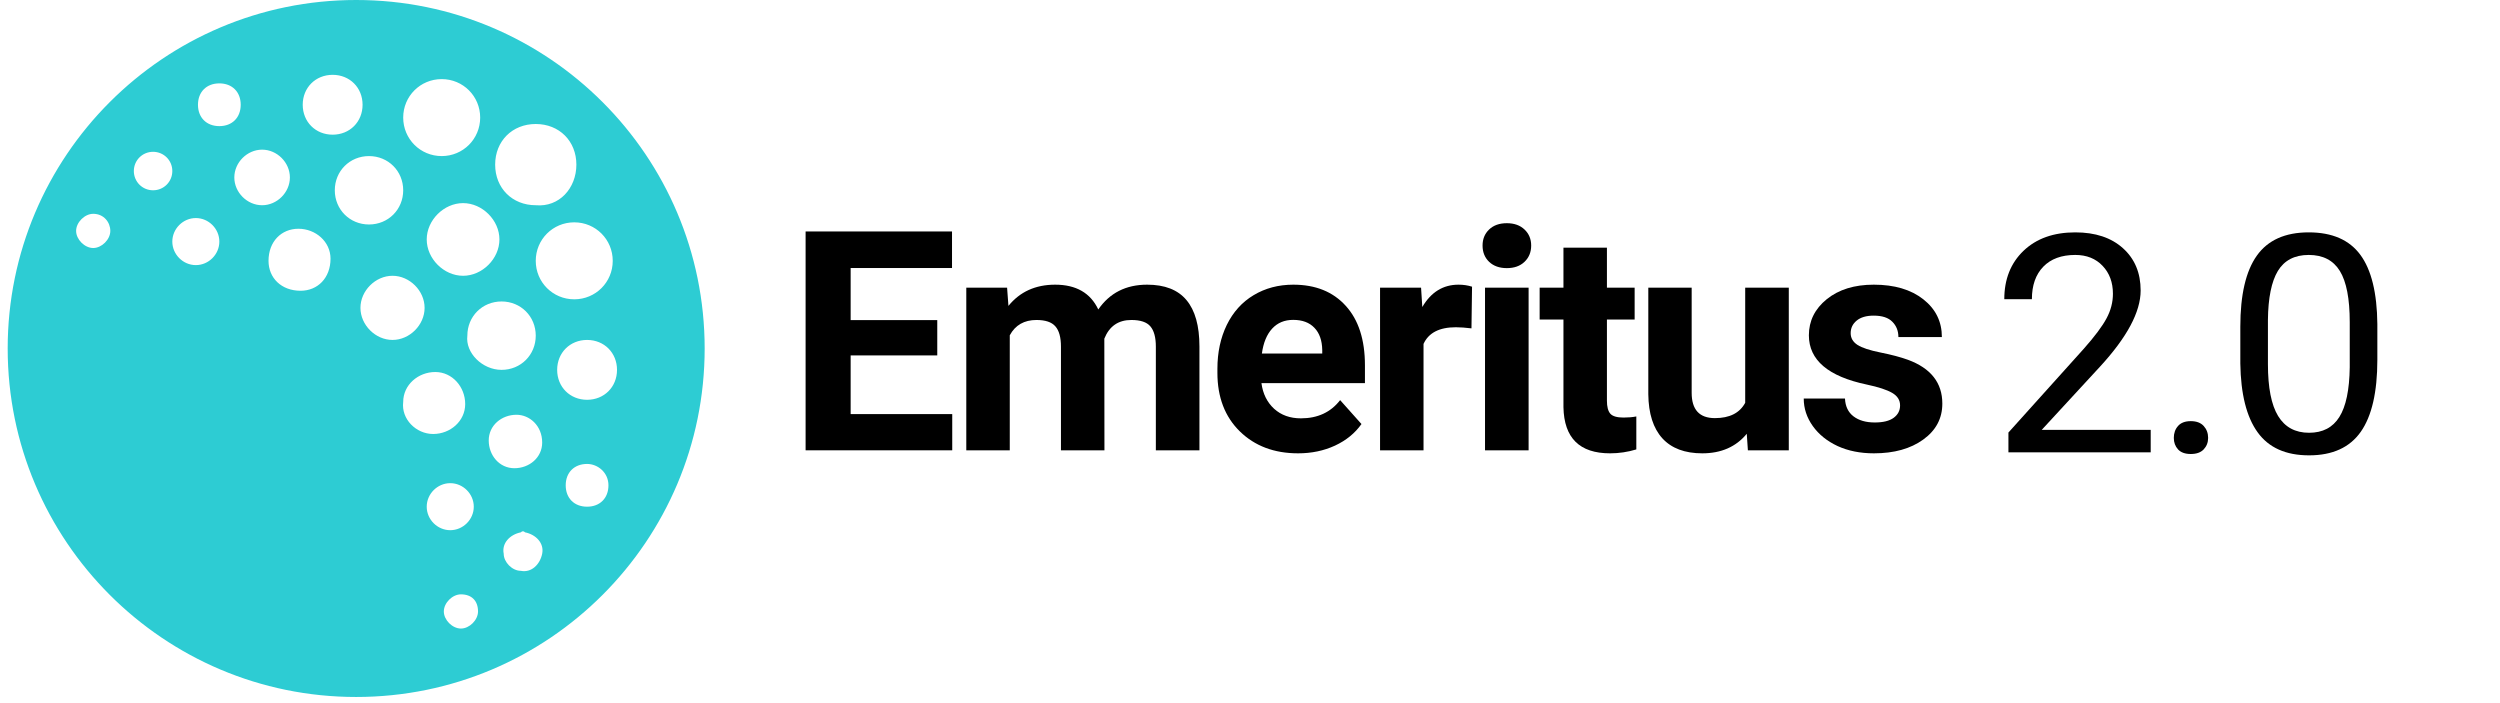 <svg xmlns="http://www.w3.org/2000/svg" xmlns:xlink="http://www.w3.org/1999/xlink" width="466" zoomAndPan="magnify" viewBox="0 0 349.5 98.25" height="131" preserveAspectRatio="xMidYMid meet" version="1.0"><defs><g/><clipPath id="e66735996d"><path d="M 1.074 0 L 98.582 0 L 98.582 97.504 L 1.074 97.504 Z M 1.074 0 " clip-rule="nonzero"/></clipPath></defs><g fill="#000000" fill-opacity="1"><g transform="translate(109.889, 62.953)"><g><path d="M 21.141 -13.266 L 9.031 -13.266 L 9.031 -5.062 L 23.234 -5.062 L 23.234 0 L 2.734 0 L 2.734 -30.594 L 23.203 -30.594 L 23.203 -25.484 L 9.031 -25.484 L 9.031 -18.203 L 21.141 -18.203 Z M 21.141 -13.266 "/></g></g></g><g fill="#000000" fill-opacity="1"><g transform="translate(132.76, 62.953)"><g><path d="M 8.031 -22.734 L 8.219 -20.188 C 9.82 -22.164 12 -23.156 14.75 -23.156 C 17.676 -23.156 19.688 -22 20.781 -19.688 C 22.375 -22 24.648 -23.156 27.609 -23.156 C 30.078 -23.156 31.91 -22.438 33.109 -21 C 34.316 -19.562 34.922 -17.398 34.922 -14.516 L 34.922 0 L 28.828 0 L 28.828 -14.5 C 28.828 -15.789 28.57 -16.734 28.062 -17.328 C 27.562 -17.922 26.676 -18.219 25.406 -18.219 C 23.582 -18.219 22.32 -17.348 21.625 -15.609 L 21.641 0 L 15.562 0 L 15.562 -14.484 C 15.562 -15.797 15.301 -16.742 14.781 -17.328 C 14.27 -17.922 13.391 -18.219 12.141 -18.219 C 10.422 -18.219 9.176 -17.504 8.406 -16.078 L 8.406 0 L 2.328 0 L 2.328 -22.734 Z M 8.031 -22.734 "/></g></g></g><g fill="#000000" fill-opacity="1"><g transform="translate(168.678, 62.953)"><g><path d="M 12.797 0.422 C 9.461 0.422 6.75 -0.598 4.656 -2.641 C 2.562 -4.691 1.516 -7.422 1.516 -10.828 L 1.516 -11.406 C 1.516 -13.688 1.953 -15.727 2.828 -17.531 C 3.711 -19.332 4.961 -20.719 6.578 -21.688 C 8.203 -22.664 10.051 -23.156 12.125 -23.156 C 15.227 -23.156 17.672 -22.172 19.453 -20.203 C 21.242 -18.242 22.141 -15.469 22.141 -11.875 L 22.141 -9.391 L 7.672 -9.391 C 7.867 -7.91 8.457 -6.719 9.438 -5.812 C 10.426 -4.914 11.676 -4.469 13.188 -4.469 C 15.531 -4.469 17.359 -5.316 18.672 -7.016 L 21.656 -3.672 C 20.75 -2.391 19.516 -1.383 17.953 -0.656 C 16.398 0.062 14.68 0.422 12.797 0.422 Z M 12.109 -18.234 C 10.898 -18.234 9.922 -17.828 9.172 -17.016 C 8.422 -16.203 7.941 -15.039 7.734 -13.531 L 16.172 -13.531 L 16.172 -14.016 C 16.148 -15.359 15.785 -16.395 15.078 -17.125 C 14.379 -17.863 13.391 -18.234 12.109 -18.234 Z M 12.109 -18.234 "/></g></g></g><g fill="#000000" fill-opacity="1"><g transform="translate(190.603, 62.953)"><g><path d="M 15.109 -17.047 C 14.285 -17.148 13.555 -17.203 12.922 -17.203 C 10.617 -17.203 9.113 -16.426 8.406 -14.875 L 8.406 0 L 2.328 0 L 2.328 -22.734 L 8.062 -22.734 L 8.234 -20.031 C 9.453 -22.113 11.141 -23.156 13.297 -23.156 C 13.973 -23.156 14.602 -23.062 15.188 -22.875 Z M 15.109 -17.047 "/></g></g></g><g fill="#000000" fill-opacity="1"><g transform="translate(204.965, 62.953)"><g><path d="M 8.734 0 L 2.641 0 L 2.641 -22.734 L 8.734 -22.734 Z M 2.297 -28.625 C 2.297 -29.531 2.598 -30.273 3.203 -30.859 C 3.816 -31.453 4.645 -31.75 5.688 -31.75 C 6.727 -31.75 7.555 -31.453 8.172 -30.859 C 8.785 -30.273 9.094 -29.531 9.094 -28.625 C 9.094 -27.695 8.781 -26.938 8.156 -26.344 C 7.539 -25.758 6.719 -25.469 5.688 -25.469 C 4.664 -25.469 3.844 -25.758 3.219 -26.344 C 2.602 -26.938 2.297 -27.695 2.297 -28.625 Z M 2.297 -28.625 "/></g></g></g><g fill="#000000" fill-opacity="1"><g transform="translate(215.039, 62.953)"><g><path d="M 9.609 -28.328 L 9.609 -22.734 L 13.484 -22.734 L 13.484 -18.281 L 9.609 -18.281 L 9.609 -6.938 C 9.609 -6.094 9.766 -5.488 10.078 -5.125 C 10.398 -4.758 11.02 -4.578 11.938 -4.578 C 12.602 -4.578 13.195 -4.629 13.719 -4.734 L 13.719 -0.125 C 12.531 0.238 11.305 0.422 10.047 0.422 C 5.785 0.422 3.613 -1.727 3.531 -6.031 L 3.531 -18.281 L 0.203 -18.281 L 0.203 -22.734 L 3.531 -22.734 L 3.531 -28.328 Z M 9.609 -28.328 "/></g></g></g><g fill="#000000" fill-opacity="1"><g transform="translate(228.245, 62.953)"><g><path d="M 15.953 -2.312 C 14.453 -0.488 12.379 0.422 9.734 0.422 C 7.297 0.422 5.438 -0.273 4.156 -1.672 C 2.875 -3.078 2.219 -5.133 2.188 -7.844 L 2.188 -22.734 L 8.25 -22.734 L 8.25 -8.047 C 8.25 -5.68 9.332 -4.5 11.5 -4.5 C 13.551 -4.5 14.961 -5.211 15.734 -6.641 L 15.734 -22.734 L 21.828 -22.734 L 21.828 0 L 16.109 0 Z M 15.953 -2.312 "/></g></g></g><g fill="#000000" fill-opacity="1"><g transform="translate(250.99, 62.953)"><g><path d="M 14.641 -6.281 C 14.641 -7.02 14.27 -7.602 13.531 -8.031 C 12.801 -8.457 11.625 -8.844 10 -9.188 C 4.594 -10.32 1.891 -12.617 1.891 -16.078 C 1.891 -18.086 2.723 -19.77 4.391 -21.125 C 6.066 -22.477 8.258 -23.156 10.969 -23.156 C 13.852 -23.156 16.16 -22.473 17.891 -21.109 C 19.617 -19.754 20.484 -17.992 20.484 -15.828 L 14.406 -15.828 C 14.406 -16.691 14.125 -17.406 13.562 -17.969 C 13.008 -18.539 12.141 -18.828 10.953 -18.828 C 9.922 -18.828 9.125 -18.594 8.562 -18.125 C 8.008 -17.664 7.734 -17.082 7.734 -16.375 C 7.734 -15.695 8.051 -15.148 8.688 -14.734 C 9.32 -14.328 10.395 -13.973 11.906 -13.672 C 13.426 -13.367 14.703 -13.031 15.734 -12.656 C 18.941 -11.477 20.547 -9.438 20.547 -6.531 C 20.547 -4.457 19.656 -2.781 17.875 -1.5 C 16.102 -0.219 13.805 0.422 10.984 0.422 C 9.078 0.422 7.383 0.082 5.906 -0.594 C 4.438 -1.281 3.281 -2.211 2.438 -3.391 C 1.594 -4.578 1.172 -5.859 1.172 -7.234 L 6.938 -7.234 C 6.988 -6.148 7.383 -5.32 8.125 -4.75 C 8.875 -4.176 9.867 -3.891 11.109 -3.891 C 12.273 -3.891 13.156 -4.109 13.75 -4.547 C 14.344 -4.984 14.641 -5.562 14.641 -6.281 Z M 14.641 -6.281 "/></g></g></g><g fill="#000000" fill-opacity="1"><g transform="translate(278.262, 63.235)"><g><path d="M 22.406 0 L 2.516 0 L 2.516 -2.766 L 13.016 -14.438 C 14.578 -16.195 15.648 -17.629 16.234 -18.734 C 16.828 -19.836 17.125 -20.984 17.125 -22.172 C 17.125 -23.754 16.645 -25.051 15.688 -26.062 C 14.727 -27.082 13.453 -27.594 11.859 -27.594 C 9.941 -27.594 8.453 -27.047 7.391 -25.953 C 6.328 -24.859 5.797 -23.344 5.797 -21.406 L 1.938 -21.406 C 1.938 -24.195 2.832 -26.453 4.625 -28.172 C 6.426 -29.891 8.836 -30.75 11.859 -30.75 C 14.672 -30.75 16.895 -30.008 18.531 -28.531 C 20.176 -27.051 21 -25.082 21 -22.625 C 21 -19.633 19.098 -16.078 15.297 -11.953 L 7.172 -3.141 L 22.406 -3.141 Z M 22.406 0 "/></g></g></g><g fill="#000000" fill-opacity="1"><g transform="translate(300.899, 63.235)"><g><path d="M 3 -2.016 C 3 -2.68 3.195 -3.238 3.594 -3.688 C 3.988 -4.133 4.582 -4.359 5.375 -4.359 C 6.164 -4.359 6.766 -4.133 7.172 -3.688 C 7.586 -3.238 7.797 -2.68 7.797 -2.016 C 7.797 -1.379 7.586 -0.844 7.172 -0.406 C 6.766 0.02 6.164 0.234 5.375 0.234 C 4.582 0.234 3.988 0.02 3.594 -0.406 C 3.195 -0.844 3 -1.379 3 -2.016 Z M 3 -2.016 "/></g></g></g><g fill="#000000" fill-opacity="1"><g transform="translate(310.806, 63.235)"><g><path d="M 21.547 -12.938 C 21.547 -8.426 20.773 -5.07 19.234 -2.875 C 17.691 -0.676 15.281 0.422 12 0.422 C 8.758 0.422 6.363 -0.648 4.812 -2.797 C 3.258 -4.941 2.453 -8.148 2.391 -12.422 L 2.391 -17.562 C 2.391 -22.02 3.16 -25.332 4.703 -27.5 C 6.242 -29.664 8.66 -30.75 11.953 -30.75 C 15.223 -30.75 17.629 -29.703 19.172 -27.609 C 20.711 -25.523 21.504 -22.301 21.547 -17.938 Z M 17.688 -18.203 C 17.688 -21.473 17.227 -23.852 16.312 -25.344 C 15.395 -26.844 13.941 -27.594 11.953 -27.594 C 9.984 -27.594 8.547 -26.848 7.641 -25.359 C 6.742 -23.867 6.281 -21.582 6.25 -18.5 L 6.25 -12.328 C 6.25 -9.055 6.723 -6.641 7.672 -5.078 C 8.629 -3.516 10.07 -2.734 12 -2.734 C 13.906 -2.734 15.316 -3.469 16.234 -4.938 C 17.16 -6.406 17.645 -8.723 17.688 -11.891 Z M 17.688 -18.203 "/></g></g></g><g clip-path="url(#e66735996d)"><path fill="#2dccd3" d="M 49.793 0 C 22.895 0 1.074 21.82 1.074 48.719 C 1.074 75.617 22.895 97.438 49.793 97.438 C 76.695 97.438 98.512 75.617 98.512 48.719 C 98.512 21.82 76.691 0 49.793 0 Z M 74.898 17.336 C 78.188 17.336 80.578 19.727 80.578 23.016 C 80.578 26.301 78.188 28.992 74.898 28.691 C 71.613 28.691 69.223 26.301 69.223 23.016 C 69.223 19.727 71.613 17.336 74.898 17.336 Z M 74.898 46.926 C 74.898 49.613 72.809 51.707 70.117 51.707 C 67.426 51.707 65.035 49.316 65.336 46.926 C 65.336 44.234 67.426 42.145 70.117 42.145 C 72.809 42.145 74.898 44.234 74.898 46.926 Z M 69.82 33.473 C 69.82 36.164 67.43 38.555 64.738 38.555 C 62.047 38.555 59.656 36.164 59.656 33.473 C 59.656 30.785 62.047 28.395 64.738 28.395 C 67.43 28.395 69.82 30.785 69.82 33.473 Z M 61.75 11.059 C 64.738 11.059 67.129 13.449 67.129 16.438 C 67.129 19.43 64.738 21.82 61.75 21.82 C 58.762 21.82 56.367 19.43 56.367 16.438 C 56.367 13.449 58.758 11.059 61.75 11.059 Z M 13.031 34.672 C 11.836 34.672 10.641 33.477 10.641 32.281 C 10.641 31.086 11.836 29.891 13.031 29.891 C 14.523 29.891 15.422 31.086 15.422 32.281 C 15.422 33.477 14.227 34.672 13.031 34.672 Z M 21.398 26.602 C 19.906 26.602 18.711 25.406 18.711 23.91 C 18.711 22.418 19.906 21.223 21.398 21.223 C 22.895 21.223 24.09 22.418 24.09 23.91 C 24.09 25.406 22.895 26.602 21.398 26.602 Z M 27.379 37.062 C 25.586 37.062 24.09 35.566 24.09 33.773 C 24.09 31.98 25.586 30.484 27.379 30.484 C 29.172 30.484 30.664 31.98 30.664 33.773 C 30.664 35.566 29.172 37.062 27.379 37.062 Z M 27.676 14.645 C 27.676 12.852 28.871 11.656 30.664 11.656 C 32.457 11.656 33.652 12.852 33.652 14.645 C 33.652 16.438 32.457 17.633 30.664 17.633 C 28.871 17.633 27.676 16.438 27.676 14.645 Z M 32.758 24.809 C 32.758 22.715 34.551 20.922 36.645 20.922 C 38.734 20.922 40.527 22.715 40.527 24.809 C 40.527 26.898 38.734 28.691 36.645 28.691 C 34.551 28.691 32.758 26.898 32.758 24.809 Z M 42.023 40.648 C 39.332 40.648 37.539 38.855 37.539 36.465 C 37.539 33.773 39.332 31.98 41.723 31.98 C 44.113 31.98 46.207 33.773 46.207 36.164 C 46.207 38.855 44.414 40.648 42.023 40.648 Z M 42.32 14.645 C 42.32 12.254 44.113 10.461 46.504 10.461 C 48.895 10.461 50.688 12.254 50.688 14.645 C 50.688 17.035 48.895 18.828 46.504 18.828 C 44.113 18.828 42.32 17.035 42.32 14.645 Z M 46.805 26.602 C 46.805 23.91 48.898 21.82 51.586 21.82 C 54.277 21.82 56.367 23.91 56.367 26.602 C 56.367 29.289 54.277 31.383 51.586 31.383 C 48.898 31.383 46.805 29.289 46.805 26.602 Z M 50.391 43.039 C 50.391 40.648 52.484 38.555 54.875 38.555 C 57.266 38.555 59.359 40.648 59.359 43.039 C 59.359 45.43 57.266 47.523 54.875 47.523 C 52.484 47.523 50.391 45.43 50.391 43.039 Z M 56.367 56.191 C 56.367 53.801 58.461 52.008 60.852 52.008 C 63.242 52.008 65.035 54.098 65.035 56.488 C 65.035 58.879 62.945 60.672 60.555 60.672 C 58.164 60.672 56.07 58.582 56.367 56.191 Z M 59.656 70.836 C 59.656 69.043 61.152 67.547 62.945 67.547 C 64.738 67.547 66.234 69.043 66.234 70.836 C 66.234 72.629 64.738 74.121 62.945 74.121 C 61.152 74.121 59.656 72.629 59.656 70.836 Z M 64.438 87.871 C 63.242 87.871 62.047 86.676 62.047 85.48 C 62.047 84.285 63.242 83.09 64.438 83.09 C 65.934 83.09 66.828 83.988 66.828 85.48 C 66.828 86.676 65.633 87.871 64.438 87.871 Z M 72.809 79.801 C 71.613 79.801 70.418 78.605 70.418 77.41 C 70.117 75.918 71.312 74.723 72.809 74.422 C 73.008 74.223 73.207 74.223 73.406 74.422 C 74.902 74.723 76.098 75.918 75.797 77.41 C 75.496 78.906 74.301 80.102 72.809 79.801 Z M 71.91 65.457 C 69.816 65.457 68.324 63.664 68.324 61.57 C 68.324 59.48 70.117 57.984 72.207 57.984 C 74.004 57.984 75.797 59.477 75.797 61.871 C 75.797 63.961 74.004 65.457 71.91 65.457 Z M 74.898 36.465 C 74.898 33.477 77.289 31.082 80.281 31.082 C 83.27 31.082 85.66 33.477 85.66 36.465 C 85.66 39.453 83.27 41.844 80.281 41.844 C 77.289 41.844 74.898 39.453 74.898 36.465 Z M 82.074 70.836 C 80.281 70.836 79.086 69.641 79.086 67.848 C 79.086 66.055 80.281 64.859 82.074 64.859 C 83.566 64.859 85.062 66.055 85.062 67.848 C 85.062 69.641 83.867 70.836 82.074 70.836 Z M 82.074 55.891 C 79.684 55.891 77.891 54.098 77.891 51.707 C 77.891 49.316 79.684 47.523 82.074 47.523 C 84.465 47.523 86.258 49.316 86.258 51.707 C 86.258 54.098 84.465 55.891 82.074 55.891 Z M 82.074 55.891 " fill-opacity="1" fill-rule="nonzero"/></g></svg>